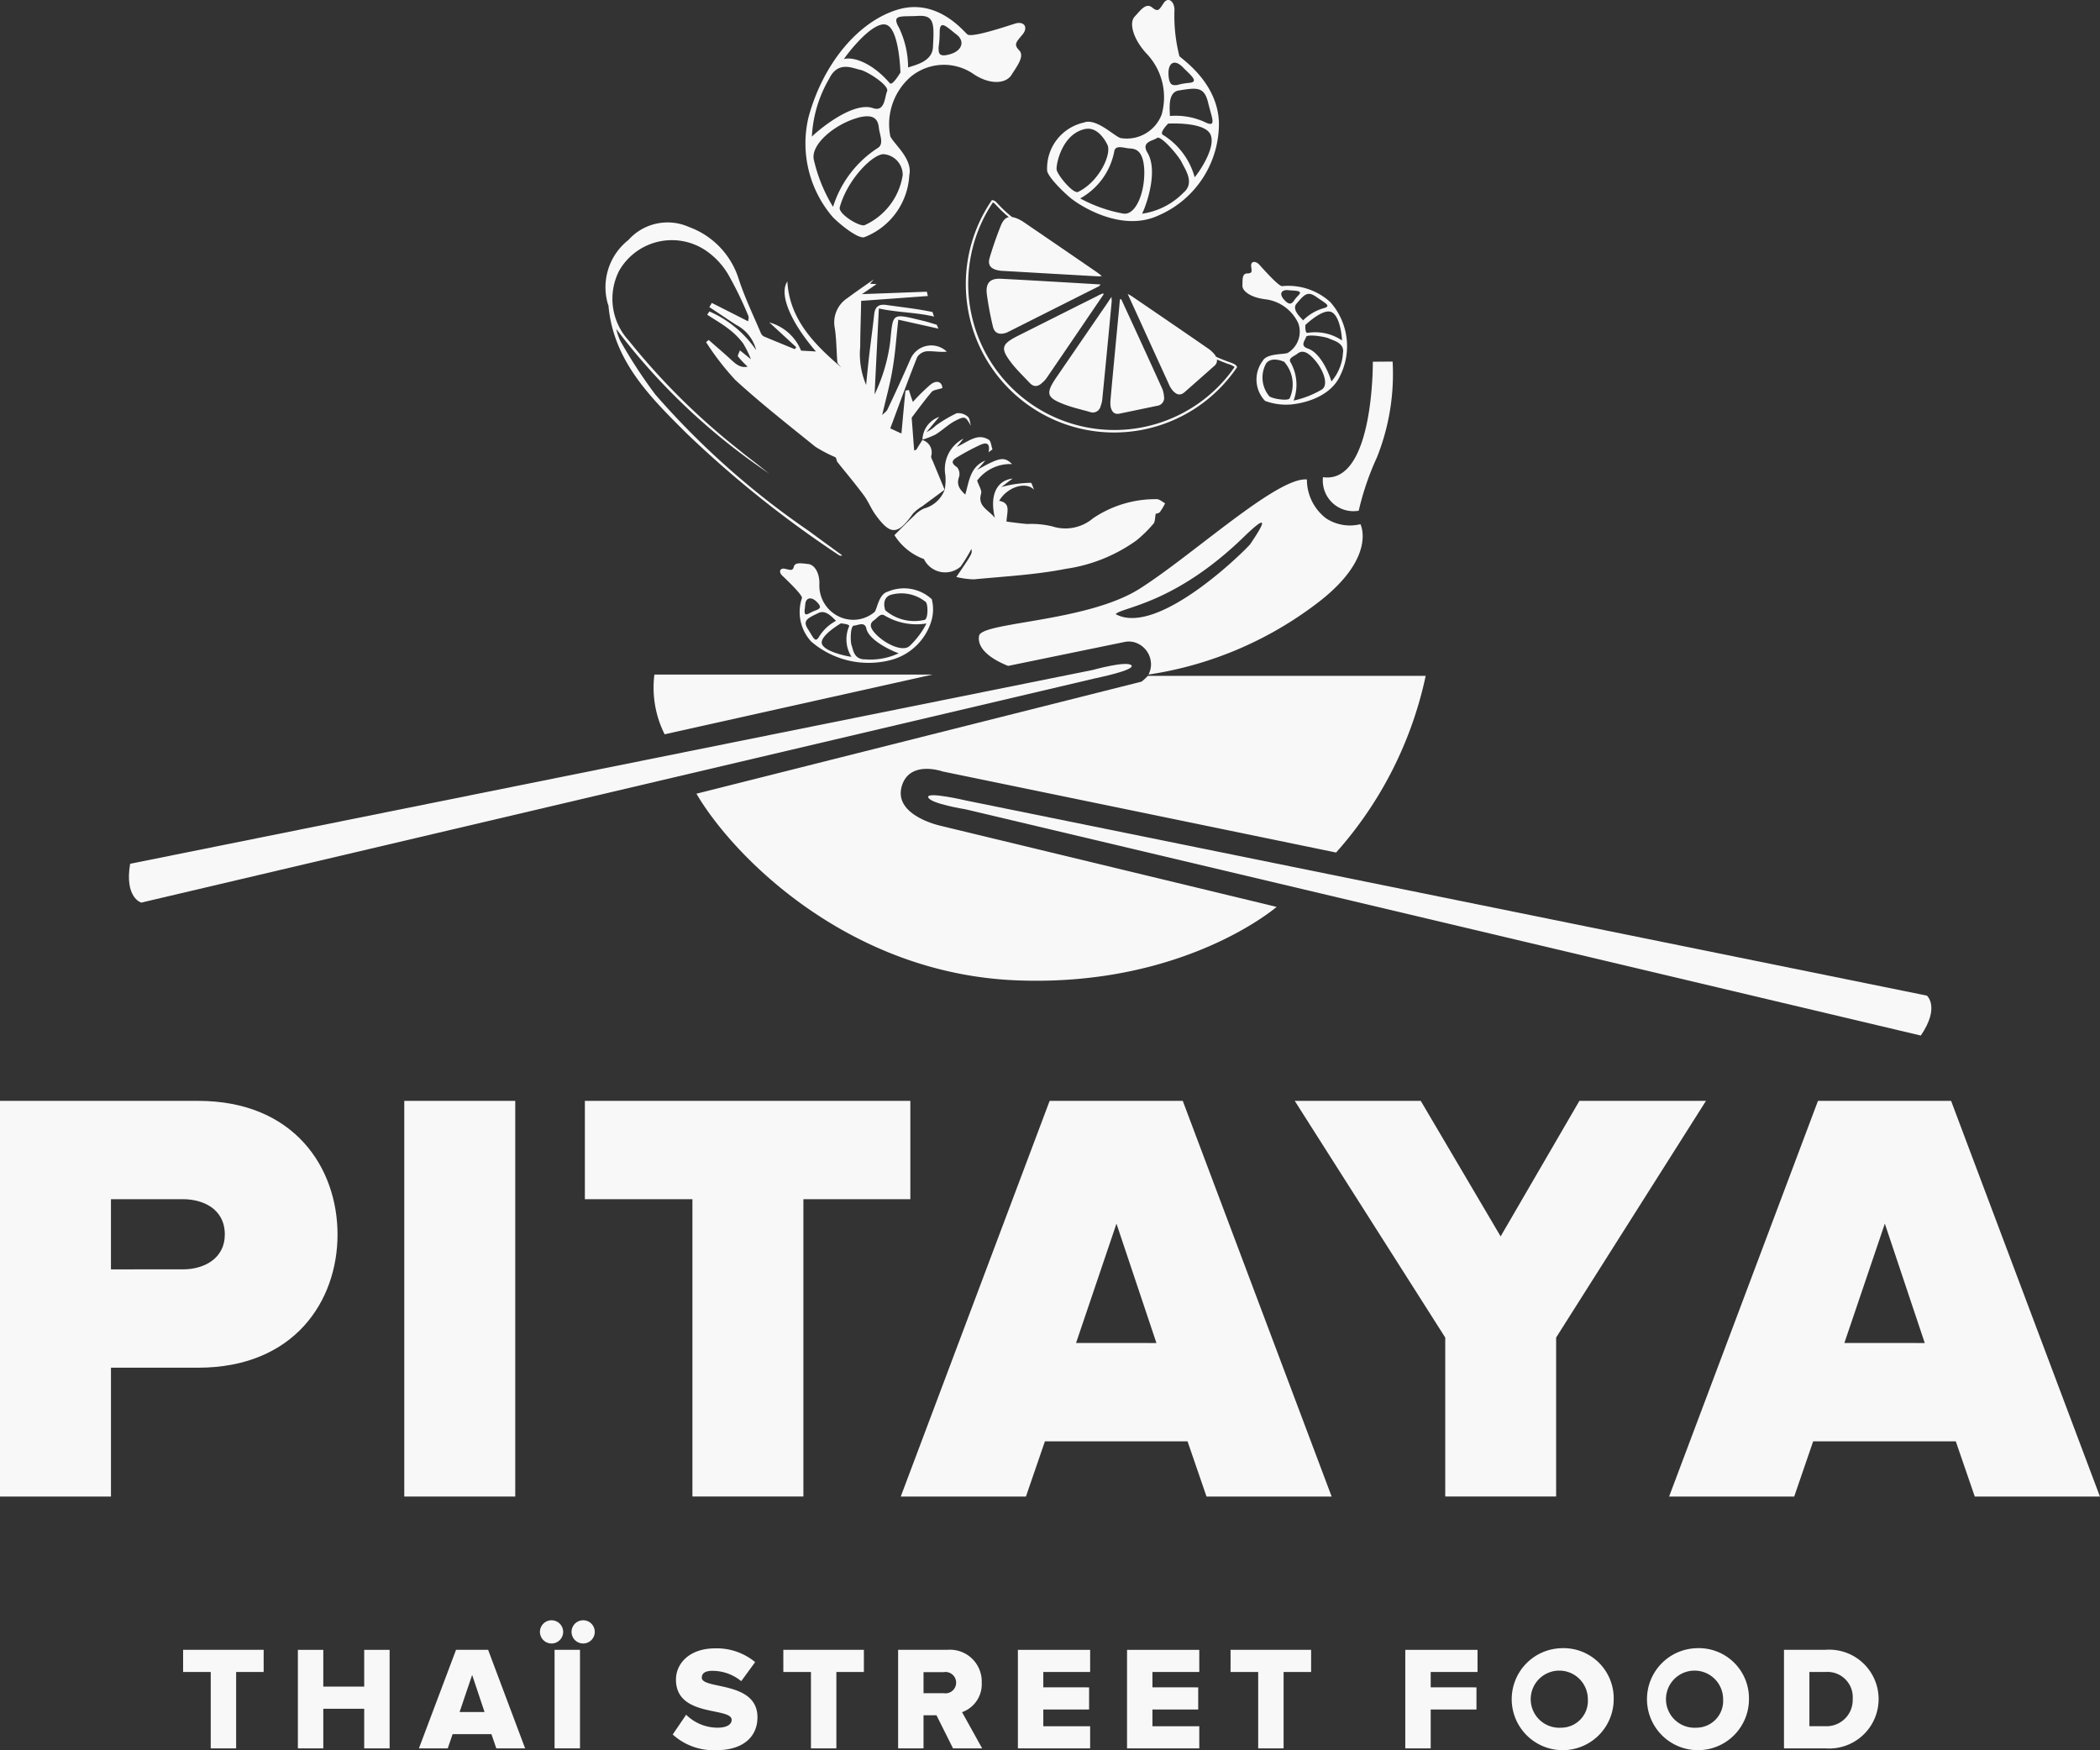 <?xml version="1.0" encoding="UTF-8"?>
<svg xmlns="http://www.w3.org/2000/svg" xmlns:xlink="http://www.w3.org/1999/xlink" id="LOGO_PITAYA" width="129.758" height="108.123" viewBox="0 0 129.758 108.123">
  <rect x="0" y="0" width="129.758" height="108.123" fill="#333333" stroke="none"/>
  <defs>
    <clipPath id="clip-path">
      <rect id="Rectangle_883" data-name="Rectangle 883" width="129.758" height="108.123" fill="#f8f8f8"></rect>
    </clipPath>
  </defs>
  <g id="Groupe_3552" data-name="Groupe 3552" transform="translate(0 0)" clip-path="url(#clip-path)">
    <path id="Tracé_16682" data-name="Tracé 16682" d="M20.856,47.675c0-4.112-2.664-8.26-8.617-8.26H0V63.86H6.857V55.9h5.382c5.953,0,8.617-4.131,8.617-8.225m-14,2.15V45.49h4.459c1.189,0,2.576.571,2.576,2.184,0,1.486-1.294,2.15-2.576,2.15Z" transform="translate(0 28.596)" fill="#f8f8f8"></path>
    <rect id="Rectangle_881" data-name="Rectangle 881" width="6.857" height="24.445" transform="translate(24.98 68.011)" fill="#f8f8f8"></rect>
    <path id="Tracé_16683" data-name="Tracé 16683" d="M34.446,63.86V45.49h6.609V39.415H20.944V45.49h6.645V63.86Z" transform="translate(15.195 28.595)" fill="#f8f8f8"></path>
    <path id="Tracé_16684" data-name="Tracé 16684" d="M41.455,39.415l-9.2,24.445H39.99l1.173-3.411h8.812l1.173,3.411H58.88l-9.2-24.445Zm1.632,14.958L45.584,47l2.469,7.375Z" transform="translate(23.402 28.596)" fill="#f8f8f8"></path>
    <path id="Tracé_16685" data-name="Tracé 16685" d="M62.516,63.86V54.037l9.259-14.622H63.954l-4.868,8.374L54.15,39.415H46.364l9.3,14.624V63.86Z" transform="translate(33.637 28.595)" fill="#f8f8f8"></path>
    <path id="Tracé_16686" data-name="Tracé 16686" d="M77.194,39.415H68.969L59.77,63.86H67.5l1.172-3.411h8.812l1.173,3.411h7.734ZM70.6,54.373,73.1,47l2.467,7.375Z" transform="translate(43.363 28.596)" fill="#f8f8f8"></path>
    <path id="Tracé_16687" data-name="Tracé 16687" d="M5.378,38.517,64.349,24.654s2.5-.506,2.207-.8-2.385.29-2.385.29L4.691,36.118c-.357,2.1.687,2.4.687,2.4" transform="translate(3.35 17.246)" fill="#f8f8f8"></path>
    <path id="Tracé_16688" data-name="Tracé 16688" d="M33.244,28.607c.145.39,2.288.732,2.288.732l59.04,13.98c1.2-1.757.378-2.466.378-2.466L35.583,28.8s-2.485-.585-2.34-.195" transform="translate(24.114 20.657)" fill="#f8f8f8"></path>
    <path id="Tracé_16689" data-name="Tracé 16689" d="M52.44,24.558l-27.5,6.923C27.2,35.348,34.331,42.59,44.7,43.011s16.09-4.538,16.09-4.538L40,33.457c-.645-.155-2.856-.845-2.367-2.459s2.523-.89,2.523-.89,19.427,4,24.307,5.007A23.866,23.866,0,0,0,70,24.2H52.83a3.4,3.4,0,0,1-.39.362" transform="translate(18.093 17.554)" fill="#f8f8f8"></path>
    <path id="Tracé_16690" data-name="Tracé 16690" d="M47.392,20.09A1.891,1.891,0,0,0,49.6,22.16a16.979,16.979,0,0,1,1.123-3.291,13.884,13.884,0,0,0,.971-5.924l-1.223.01s.078,7.587-3.078,7.133" transform="translate(34.355 9.392)" fill="#f8f8f8"></path>
    <path id="Tracé_16691" data-name="Tracé 16691" d="M36.871,28.686l7.183-1.477a1.239,1.239,0,0,1,.261-.028,1.285,1.285,0,0,1,.559.126,1.425,1.425,0,0,1,.809,1.432,1.465,1.465,0,0,1-.147.483,22.723,22.723,0,0,0,10.634-4.574c3.477-2.75,2.461-4.716,2.461-4.716a2.691,2.691,0,0,1-2.126-.362,3.018,3.018,0,0,1-1.182-2.4c-1.832-.174-7.088,4.7-10.348,6.757s-9.753,2.045-9.908,2.9c-.131.7.557,1.368,1.8,1.862m14.565-7.977c2.188-2.119.516.254.392.449s-5.667,5.779-8.317,4.328c.374-.433,3.634-.609,7.925-4.776" transform="translate(25.43 12.452)" fill="#f8f8f8"></path>
    <path id="Tracé_16692" data-name="Tracé 16692" d="M41.779,10.634q-2.469,1.235-4.937,2.476c-1.065.537-1.135.785-.405,1.727.338.426.732.806,1.106,1.2.269.29.54.217.789-.028a1.361,1.361,0,0,0,.255-.281c1.182-1.724,2.348-3.446,3.523-5.168l-.036-.059c-.095.043-.2.083-.3.129" transform="translate(26.085 7.621)" fill="#f8f8f8"></path>
    <path id="Tracé_16693" data-name="Tracé 16693" d="M41.188,10.974q-1.579,2.3-3.156,4.6c-.706,1.035-.644,1.284.531,1.722.5.186,1.018.3,1.531.447a.491.491,0,0,0,.651-.359,1.668,1.668,0,0,0,.105-.442q.3-3.02.581-6.036c0-.057-.009-.116-.012-.276-.117.166-.176.255-.231.345" transform="translate(27.261 7.711)" fill="#f8f8f8"></path>
    <path id="Tracé_16694" data-name="Tracé 16694" d="M42.273,10.443c.019-.009.036-.035.1-.11-2.093-.121-4.131-.248-6.172-.352-.666-.029-.939.271-.858.946a20.066,20.066,0,0,0,.371,1.984c.091.426.383.549.8.416.045-.012.071-.029.11-.043q2.826-1.424,5.649-2.84" transform="translate(25.632 7.24)" fill="#f8f8f8"></path>
    <path id="Tracé_16695" data-name="Tracé 16695" d="M40.332,17.781c.785-.16,1.567-.328,2.347-.487a.487.487,0,0,0,.392-.6,1.481,1.481,0,0,0-.1-.443q-1.258-2.775-2.538-5.539a.589.589,0,0,0-.083.014c-.04.493-.088.98-.136,1.475-.147,1.562-.3,3.132-.44,4.7a1.916,1.916,0,0,0,.005.456c.064.286.209.5.554.423" transform="translate(28.847 7.772)" fill="#f8f8f8"></path>
    <path id="Tracé_16696" data-name="Tracé 16696" d="M49.977,16.738a1.91,1.91,0,0,0-.383-.373c-1.589-1.1-3.187-2.19-4.78-3.275a2.377,2.377,0,0,0-.235-.126c.293.633.538,1.175.785,1.715.583,1.284,1.168,2.562,1.755,3.848a1.522,1.522,0,0,0,.231.39c.216.25.462.366.752.105q.914-.8,1.82-1.606a.437.437,0,0,0,.173-.405c.281.124.507.207.682.273a1.222,1.222,0,0,1,.409.192A9.034,9.034,0,0,1,36.25,7.31c.064.021.114.071.228.193a7.4,7.4,0,0,0,.757.713c-.211.04-.366.207-.5.538-.257.645-.488,1.308-.685,1.974-.129.435.047.666.49.768a1.506,1.506,0,0,0,.224.035q3.013.176,6.019.345a1.226,1.226,0,0,0,.2-.026c-.167-.124-.262-.2-.366-.271q-2.2-1.512-4.41-3.02a2.612,2.612,0,0,0-.359-.212,1.507,1.507,0,0,0-.411-.135,7.6,7.6,0,0,1-.864-.8c-.138-.148-.207-.223-.343-.243l-.041-.007-.022.035A9.165,9.165,0,0,0,51.319,17.515l.019-.029-.012-.033c-.052-.128-.2-.183-.5-.293-.195-.072-.454-.167-.785-.317a.822.822,0,0,0-.062-.1" transform="translate(25.1 5.198)" fill="#f8f8f8"></path>
    <path id="Tracé_16697" data-name="Tracé 16697" d="M32.472,14.478a4.346,4.346,0,0,0,2.8-3.844c.226-1.009-.99-1.957-1.173-2.4a3.881,3.881,0,0,1,1.225-3.644A3.218,3.218,0,0,1,39.255,4.4c1.018.676,1.993.588,2.333.043s.828-1.156.471-1.522-.173-.509.209-.973.076-.842-.457-.675-2.68.892-2.949.668S36.979-.324,34.546.413,29.936,3.752,29.04,7.077a6.982,6.982,0,0,0,1.5,6.146c.4.414,1.5,1.318,1.927,1.254m2.393-3.813A4.077,4.077,0,0,1,32.5,13.732c-.335.085-1.634-.707-1.524-1.113.5-1.8,2.145-3.379,2.766-3.272a1.283,1.283,0,0,1,1.122,1.317M37.15,1.78c.005-.8.487-.25,1.03.16s.362,1-.364,1.218-.72-.071-.733-.307c-.016-.2.06-.278.067-1.072M35.794.8c1.042-.069,1.018.5.939,1.939-.05.911-1.153,1.1-1.536,1.248a5.7,5.7,0,0,0-.559-2.455C34.151.679,34.755.86,35.794.8m-2.019.53c.878.11.949,2.966.949,2.966s-.5.845-.656.661C32.99,3.7,31.806,3.3,31.233,3.467c.155-.255,1.669-2.254,2.542-2.14M30.327,4.67c.544-1.118,1.46-.63,1.9-.545S34.053,5.1,33.9,5.452s-.131,1.3-.871,1.044c-1.239-.431-3.366,1.349-3.777,1.76A7.872,7.872,0,0,1,30.327,4.67m1.694,2.44c1.213-.354,1.33.228,1.375.632s.331.982-.081,1.223a6.7,6.7,0,0,0-2.754,3.63,9.7,9.7,0,0,1-1.185-2.9c-.223-.928,1.242-2.169,2.645-2.581" transform="translate(20.913 0.184)" fill="#f8f8f8"></path>
    <path id="Tracé_16698" data-name="Tracé 16698" d="M39.056,12.315c.245.2,2.921,2.107,5.315,1A6.174,6.174,0,0,0,48.115,7.53c-.1-2.4-2.184-3.808-2.44-4.057A10.018,10.018,0,0,1,45.37.589c-.019-.528-.4-.8-.669-.4s-.328.587-.714.271-.733.2-1.077.566-.136,1.318.7,2.25a3.909,3.909,0,0,1,.965,3.806,2.307,2.307,0,0,1-2.552,1.444c-.407-.147-1.508-1.249-2.247-.956A2.9,2.9,0,0,0,37.5,10.546c.067.421,1.1,1.418,1.551,1.769m8.4-5.962c.245,1.009.556,1.577-.255,1.166a4.362,4.362,0,0,0-2.109-.354c0-.385-.166-1.468.556-1.577,1.12-.178,1.565-.247,1.808.764M45.868,4.138c.481.493,1.056.918.423.98s-.671.141-.837.141c-.192.005-.43.024-.454-.687s.38-.923.868-.435m-.894,3.5s2.3-.141,2.633.7-.825,2.442-.99,2.612A4.468,4.468,0,0,0,44.638,8.32c-.2-.141.336-.68.336-.68m-.683.882c.228-.181,1.33,1.091,1.525,1.506s.837,1.268.11,1.874a4.451,4.451,0,0,1-2.559,1.3c.219-.416,1.032-2.6.335-3.765-.418-.694.355-.73.588-.913m-1.682.647c.331.019.823.088.892,1.284.066,1.38-.509,2.883-1.31,2.738a8.927,8.927,0,0,1-2.647-.935,4.219,4.219,0,0,0,2.109-2.923c.079-.409.618-.178.956-.164m-2.747-1.2c.813-.166,1.308.856,1.37.985.261.592-.535,2.286-1.82,2.9-.3.138-1.292-1.058-1.325-1.389s.338-2.205,1.776-2.5" transform="translate(27.201 0)" fill="#f8f8f8"></path>
    <path id="Tracé_16699" data-name="Tracé 16699" d="M45.812,11.673a2.588,2.588,0,0,1,2.133,1.494A1.535,1.535,0,0,1,47.284,15c-.267.1-1.3.022-1.539.488a1.915,1.915,0,0,0,.147,2.474,3.75,3.75,0,0,0,1.539.223c.212-.01,2.383-.2,3.108-1.8a4.1,4.1,0,0,0-.618-4.529,3.849,3.849,0,0,0-2.983-.985c-.233-.01-1.165-1.066-1.4-1.323s-.542-.226-.506.093.088.437-.247.445-.278.416-.293.752.506.718,1.322.83m1.6,6.126c-.088.2-1.111.028-1.267-.126a1.8,1.8,0,0,1-.188-2.026c.335-.435,1.028-.135,1.115-.095a2.1,2.1,0,0,1,.34,2.247m1.977-.533a5.86,5.86,0,0,1-1.736.678,2.81,2.81,0,0,0-.2-2.383c-.138-.242.231-.354.407-.492s.454-.319,1,.257c.632.663.992,1.667.528,1.939m.6-.5c-.078-.3-.611-1.757-1.465-2.038-.507-.171-.14-.523-.1-.711s1.135-.035,1.417.095.973.278.861.9a2.941,2.941,0,0,1-.716,1.757m.026-4.281c.528.276.638,1.586.63,1.743a2.949,2.949,0,0,0-2.133-.466c-.162.014-.128-.488-.128-.488s1.1-1.065,1.631-.789m-.933-.933c.557.4.961.556.376.7a2.9,2.9,0,0,0-1.213.735c-.167-.195-.72-.668-.405-1.034.488-.573.682-.8,1.242-.4m-1.758-.428c.454.04.928.01.635.312s-.278.364-.359.433-.2.2-.523-.15-.207-.633.247-.6" transform="translate(32.277 6.807)" fill="#f8f8f8"></path>
    <path id="Tracé_16700" data-name="Tracé 16700" d="M37.3,22.379a2.531,2.531,0,0,0-2.706-.461c-.559.143-.652,1.034-.816,1.253a2.042,2.042,0,0,1-2.134.319,2.119,2.119,0,0,1-1.282-2.031c.024-.716-.316-1.208-.683-1.246s-.816-.129-.889.15-.19.228-.531.148-.431.188-.188.421,1.246,1.18,1.215,1.38A2.694,2.694,0,0,0,29.854,25a5.44,5.44,0,0,0,4.9,1.149,3.566,3.566,0,0,0,2.528-2.419,2.523,2.523,0,0,0,.024-1.351m-7.813.3c.045-.4.38-.457.706-.131s.181.4.069.469c-.091.06-.152.038-.542.247s-.264-.19-.233-.585m.169,1.565c-.349-.535-.059-.671.654-1.011.462-.217.885.319,1.075.488a2.771,2.771,0,0,0-1.023.939c-.264.481-.362.116-.706-.416m.866.927c-.212-.493,1.158-1.291,1.158-1.291s.561.038.516.174a2.029,2.029,0,0,0,.143,1.891c-.179-.014-1.6-.286-1.817-.775m2.668.932c-.707.01-.744-.6-.84-.858s-.079-1.225.141-1.227.668-.28.768.181c.167.766,1.674,1.424,2,1.527a4.09,4.09,0,0,1-2.069.376m2.73-.82c-.387.361-1.434-.085-2.052-.716-.545-.55-.3-.764-.114-.894s.378-.433.619-.285a3.849,3.849,0,0,0,2.6.5,5.127,5.127,0,0,1-1.053,1.4m.932-1.624a2.743,2.743,0,0,1-2.423-.592c-.029-.085-.238-.718.3-.942a2.39,2.39,0,0,1,2.209.437c.136.155.145,1.051-.086,1.1" transform="translate(20.267 14.633)" fill="#f8f8f8"></path>
    <path id="Tracé_16701" data-name="Tracé 16701" d="M36.956,24.434c1.888-.181,3.806-.281,5.661-.647a9.907,9.907,0,0,0,4.355-1.748A7.8,7.8,0,0,0,48.032,21c.112-.121.088-.359.145-.626a.362.362,0,0,0,.25-.09,3.25,3.25,0,0,0,.326-.547c-.164-.085-.33-.243-.5-.255a6.89,6.89,0,0,0-3.96,1.187,2.638,2.638,0,0,1-2.492.5,5.418,5.418,0,0,0-1.562-.152c-.423-.035-.847-.093-1.285-.15.022-.585.293-1.149-.454-1.282.5-.864,1.669-1.216,2.157-.683-.066-.147-.143-.431-.2-.43a7.246,7.246,0,0,0-1.822.261c.224-.169.44-.338.7-.525-1,.119-1.434,1.044-1.1,2.428-.407-.512-1.084-.707-.851-1.5.059-.185-.129-.457-.245-.8A2.561,2.561,0,0,1,39.3,17.315c-.5-.48-.759-.424-2.164.359.2-.216.359-.392.506-.576-.947.387-1,1.3-1.237,2.1-.319-.3-.568-.585-.383-1.092a.661.661,0,0,0-.126-.6c-.45-.288-.254-.468.043-.637a14.648,14.648,0,0,1,1.427-.756c.261-.109.607-.171.478.469l.242-.174c-.076-.209-.088-.511-.231-.6-.7-.421-1.241.107-1.976.447.19-.226.3-.361.414-.514a2.122,2.122,0,0,0-1.116,2.266,3.518,3.518,0,0,1-.041.887v0l-.009.007.005,0a1.884,1.884,0,0,1-1.28,1.16,1.918,1.918,0,0,0-.6.438c-.407.38-.8.78-1.223,1.206a3.612,3.612,0,0,0,1.822,1.477,1.459,1.459,0,0,0,2.264.471,9.627,9.627,0,0,0,.666-1.091c.064.273.064.273-.927,1.727a5.065,5.065,0,0,0,1.1.147" transform="translate(23.238 11.356)" fill="#f8f8f8"></path>
    <path id="Tracé_16702" data-name="Tracé 16702" d="M33.034,16.432a5.122,5.122,0,0,0,.814-.321c.407-.252.761-.6,1.179-.827.635-.324.663-.3,1,.3-.06-.2-.064-.473-.193-.571a.889.889,0,0,0-.692-.211,8.422,8.422,0,0,0-1.289.764,2.1,2.1,0,0,1-.571.4c.262-.316.523-.628.785-.939a1.533,1.533,0,0,0-1.035,1.4" transform="translate(23.966 10.729)" fill="#f8f8f8"></path>
    <path id="Tracé_16703" data-name="Tracé 16703" d="M21.876,13.108c.307,3.425,2.6,5.672,4.826,7.887a67.031,67.031,0,0,0,9.416,7.527.19.19,0,0,0,.2.012c-.7-.512-1.4-1.018-2.1-1.534a50.143,50.143,0,0,1-9.451-8.408,31.137,31.137,0,0,1-2.155-3.3,3.572,3.572,0,0,1-.254-.742,39.33,39.33,0,0,0,9.464,8.942c-.321-.243-.63-.5-.944-.74s-.645-.492-.956-.751a42.259,42.259,0,0,1-6.79-6.733,3.811,3.811,0,0,1-.6-4.31,3.752,3.752,0,0,1,5.349-1.263,4.67,4.67,0,0,1,1.386,1.472,22.5,22.5,0,0,1,1.251,2.569c.045.095,0,.221-.01.34-.773-.392-1.517-.77-2.248-1.137-.047.088-.1.171-.152.259.556.361,1.1.735,1.663,1.1A2.394,2.394,0,0,1,31,15.855a6.778,6.778,0,0,0-2.887-2.39c-.043.066-.086.129-.138.2.452.3.928.566,1.351.9a4.53,4.53,0,0,1,.87.873,6.528,6.528,0,0,1,.483.978c-.193-.152-.4-.323-.685-.547-.038.14-.157.323-.112.381a5.717,5.717,0,0,0,.592.623c-.53.129-.866-.3-1.241-.626-.387-.349-.778-.68-1.163-1.02-.057.045-.11.093-.162.136a16.481,16.481,0,0,0,1.817,2.347c1.579,1.443,3.268,2.769,4.937,4.115a8.592,8.592,0,0,0,1.22.64c.085.043.076.216.143.307.537.673,1.091,1.329,1.608,2.024.281.368.454.823.726,1.206.942,1.31,1.386,1.289,2.329-.041a2.53,2.53,0,0,1,.573-.457c.459-.342.925-.682,1.386-1.027-.25-.6-.49-1.185-.737-1.777-.047-.1-.116-.217-.09-.311a.8.8,0,0,0-.549-.982c-.124.2-.248.388-.373.6-.045.017-.091.028-.133.047-.052-.647-.095-1.291-.154-2.027.362-.475.775-1.047,1.232-1.586.123-.14.4-.147.666-.245-.022-.366-.331-.537-.749-.2a12.023,12.023,0,0,0-1.073,1.059c-.069-.173-.159-.454-.247-.735-.076.007-.143.026-.214.036-.085.873-.166,1.751-.247,2.649-.136-.06-.331-.15-.69-.317.549-1.474,1.084-2.949,1.663-4.4a.8.8,0,0,1,.59-.362c.412-.024.823.072,1.241.021a1.4,1.4,0,0,0-2.25.469q-.688,1.576-1.427,3.123c-.043.093-.15.16-.317.326.24-1.04.5-1.95.647-2.88.166-.949.224-1.919.349-3.011.849.19,1.66.369,2.478.554-.029-.081-.071-.157-.1-.24-.28-.083-.556-.176-.839-.243-2.01-.48-1.845-.523-2.048,1.363a10.59,10.59,0,0,1-.958,3.185c.091-1.751.174-3.5.266-5.311,1.168.254,2.323.238,3.408.5-.029-.095-.064-.19-.093-.281-.94-.2-1.9-.3-2.861-.437-.447-.066-.688.1-.742.569-.095.882-.221,1.758-.321,2.645-.067.583-.123,1.158-.179,1.725a4.864,4.864,0,0,1-.364-2.362c0-.913.043-1.819.057-2.83,1.415-.1,2.768-.2,4.122-.3-.024-.1-.043-.178-.064-.266q-2.011.078-4.014.15l-.029.019v-.017l.029,0c.309-.205.614-.419.913-.623-.128-.005-.271-.009-.409-.016.072-.086.15-.171.235-.271-.549.376-1.1.759-1.636,1.156a1.789,1.789,0,0,0-.776,1.848c.107.69.1,1.408.159,2.11.01.11.157.205.231.312-1.667-1.427-3.187-2.964-3.32-5.3-.516.761.147,2.443,1.765,4.326-.333-.021-.656-.04-.916-.05a2.979,2.979,0,0,0-1.967-1.748c.581.533,1.128,1.035,1.67,1.537a1.483,1.483,0,0,1-.1.116c-.635-.262-1.279-.521-1.914-.79a.436.436,0,0,1-.185-.224c-.471-1.109-.994-2.193-1.365-3.335A5.011,5.011,0,0,0,26.857,8.25a3.242,3.242,0,0,0-3.748.8,3.713,3.713,0,0,0-1.273,3.946c.007.035.04.072.04.116" transform="translate(15.721 5.776)" fill="#f8f8f8"></path>
    <path id="Tracé_16704" data-name="Tracé 16704" d="M24.091,27.843l16.558-3.691H23.458a6.425,6.425,0,0,0,.633,3.691" transform="translate(16.977 17.522)" fill="#f8f8f8"></path>
    <path id="Tracé_16705" data-name="Tracé 16705" d="M6.557,60.44H8.264v4.719h1.57V60.44h1.7V59.07H6.557Z" transform="translate(4.757 42.855)" fill="#f8f8f8"></path>
    <path id="Tracé_16706" data-name="Tracé 16706" d="M14.765,61.343H12.237V59.071h-1.57v6.088h1.57V62.711h2.528v2.447h1.57V59.071h-1.57Z" transform="translate(7.739 42.856)" fill="#f8f8f8"></path>
    <path id="Tracé_16707" data-name="Tracé 16707" d="M17.294,59.07,15,65.158h1.781l.3-.877h2.4l.3.877h1.781L19.275,59.07Zm.219,3.843.776-2.291.766,2.291Z" transform="translate(10.885 42.855)" fill="#f8f8f8"></path>
    <path id="Tracé_16708" data-name="Tracé 16708" d="M21.18,58.012a.717.717,0,1,0,.721.713.714.714,0,0,0-.721-.713" transform="translate(14.849 42.088)" fill="#f8f8f8"></path>
    <path id="Tracé_16709" data-name="Tracé 16709" d="M20.769,58.725a.717.717,0,1,0-.721.721.716.716,0,0,0,.721-.721" transform="translate(14.028 42.088)" fill="#f8f8f8"></path>
    <rect id="Rectangle_882" data-name="Rectangle 882" width="1.57" height="6.088" transform="translate(34.267 101.925)" fill="#f8f8f8"></rect>
    <path id="Tracé_16710" data-name="Tracé 16710" d="M25.888,60.825c0-.264.2-.419.657-.419a2.816,2.816,0,0,1,1.779.638l.859-1.177a3.715,3.715,0,0,0-2.474-.849c-1.56,0-2.419.913-2.419,1.934,0,2.347,3.441,1.679,3.441,2.483,0,.3-.328.483-.858.483a2.758,2.758,0,0,1-1.953-.8l-.83,1.222a3.757,3.757,0,0,0,2.7.968c1.634,0,2.536-.813,2.536-2.034,0-2.264-3.441-1.7-3.441-2.447" transform="translate(17.477 42.817)" fill="#f8f8f8"></path>
    <path id="Tracé_16711" data-name="Tracé 16711" d="M28.051,60.44h1.707v4.719h1.57V60.44h1.7V59.07H28.051Z" transform="translate(20.351 42.855)" fill="#f8f8f8"></path>
    <path id="Tracé_16712" data-name="Tracé 16712" d="M37.327,61.1A1.961,1.961,0,0,0,35.21,59.07H32.161v6.088h1.57V63.113h.8l1.023,2.045h1.8l-1.242-2.236A1.831,1.831,0,0,0,37.327,61.1m-2.355.649H33.731v-1.3h1.241a.66.66,0,1,1,0,1.3" transform="translate(23.333 42.855)" fill="#f8f8f8"></path>
    <path id="Tracé_16713" data-name="Tracé 16713" d="M36.45,65.158h4.464V63.79H38.02V62.758h2.83v-1.37H38.02v-.949h2.894V59.071H36.45Z" transform="translate(26.445 42.856)" fill="#f8f8f8"></path>
    <path id="Tracé_16714" data-name="Tracé 16714" d="M40.359,65.158h4.464V63.79H41.929V62.758h2.828v-1.37H41.929v-.949h2.894V59.071H40.359Z" transform="translate(29.28 42.856)" fill="#f8f8f8"></path>
    <path id="Tracé_16715" data-name="Tracé 16715" d="M44.066,60.44h1.707v4.719h1.57V60.44h1.7V59.07H44.066Z" transform="translate(31.97 42.855)" fill="#f8f8f8"></path>
    <path id="Tracé_16716" data-name="Tracé 16716" d="M50.323,65.158h1.57v-2.4h2.828v-1.37H51.893v-.949h2.894V59.071H50.323Z" transform="translate(36.509 42.856)" fill="#f8f8f8"></path>
    <path id="Tracé_16717" data-name="Tracé 16717" d="M57.273,59.012a3.151,3.151,0,1,0,3.249,3.149,3.1,3.1,0,0,0-3.249-3.149m0,4.911a1.765,1.765,0,1,1,1.651-1.762,1.654,1.654,0,0,1-1.651,1.762" transform="translate(39.188 42.813)" fill="#f8f8f8"></path>
    <path id="Tracé_16718" data-name="Tracé 16718" d="M62.117,59.012a3.151,3.151,0,1,0,3.249,3.149,3.1,3.1,0,0,0-3.249-3.149m0,4.911a1.765,1.765,0,1,1,1.651-1.762,1.654,1.654,0,0,1-1.651,1.762" transform="translate(42.702 42.813)" fill="#f8f8f8"></path>
    <path id="Tracé_16719" data-name="Tracé 16719" d="M66.439,59.07H63.884v6.088h2.564a3.053,3.053,0,1,0-.009-6.088m0,4.719h-.985V60.44h.994a1.559,1.559,0,0,1,1.681,1.67,1.617,1.617,0,0,1-1.689,1.679" transform="translate(46.348 42.855)" fill="#f8f8f8"></path>
  </g>
</svg>
